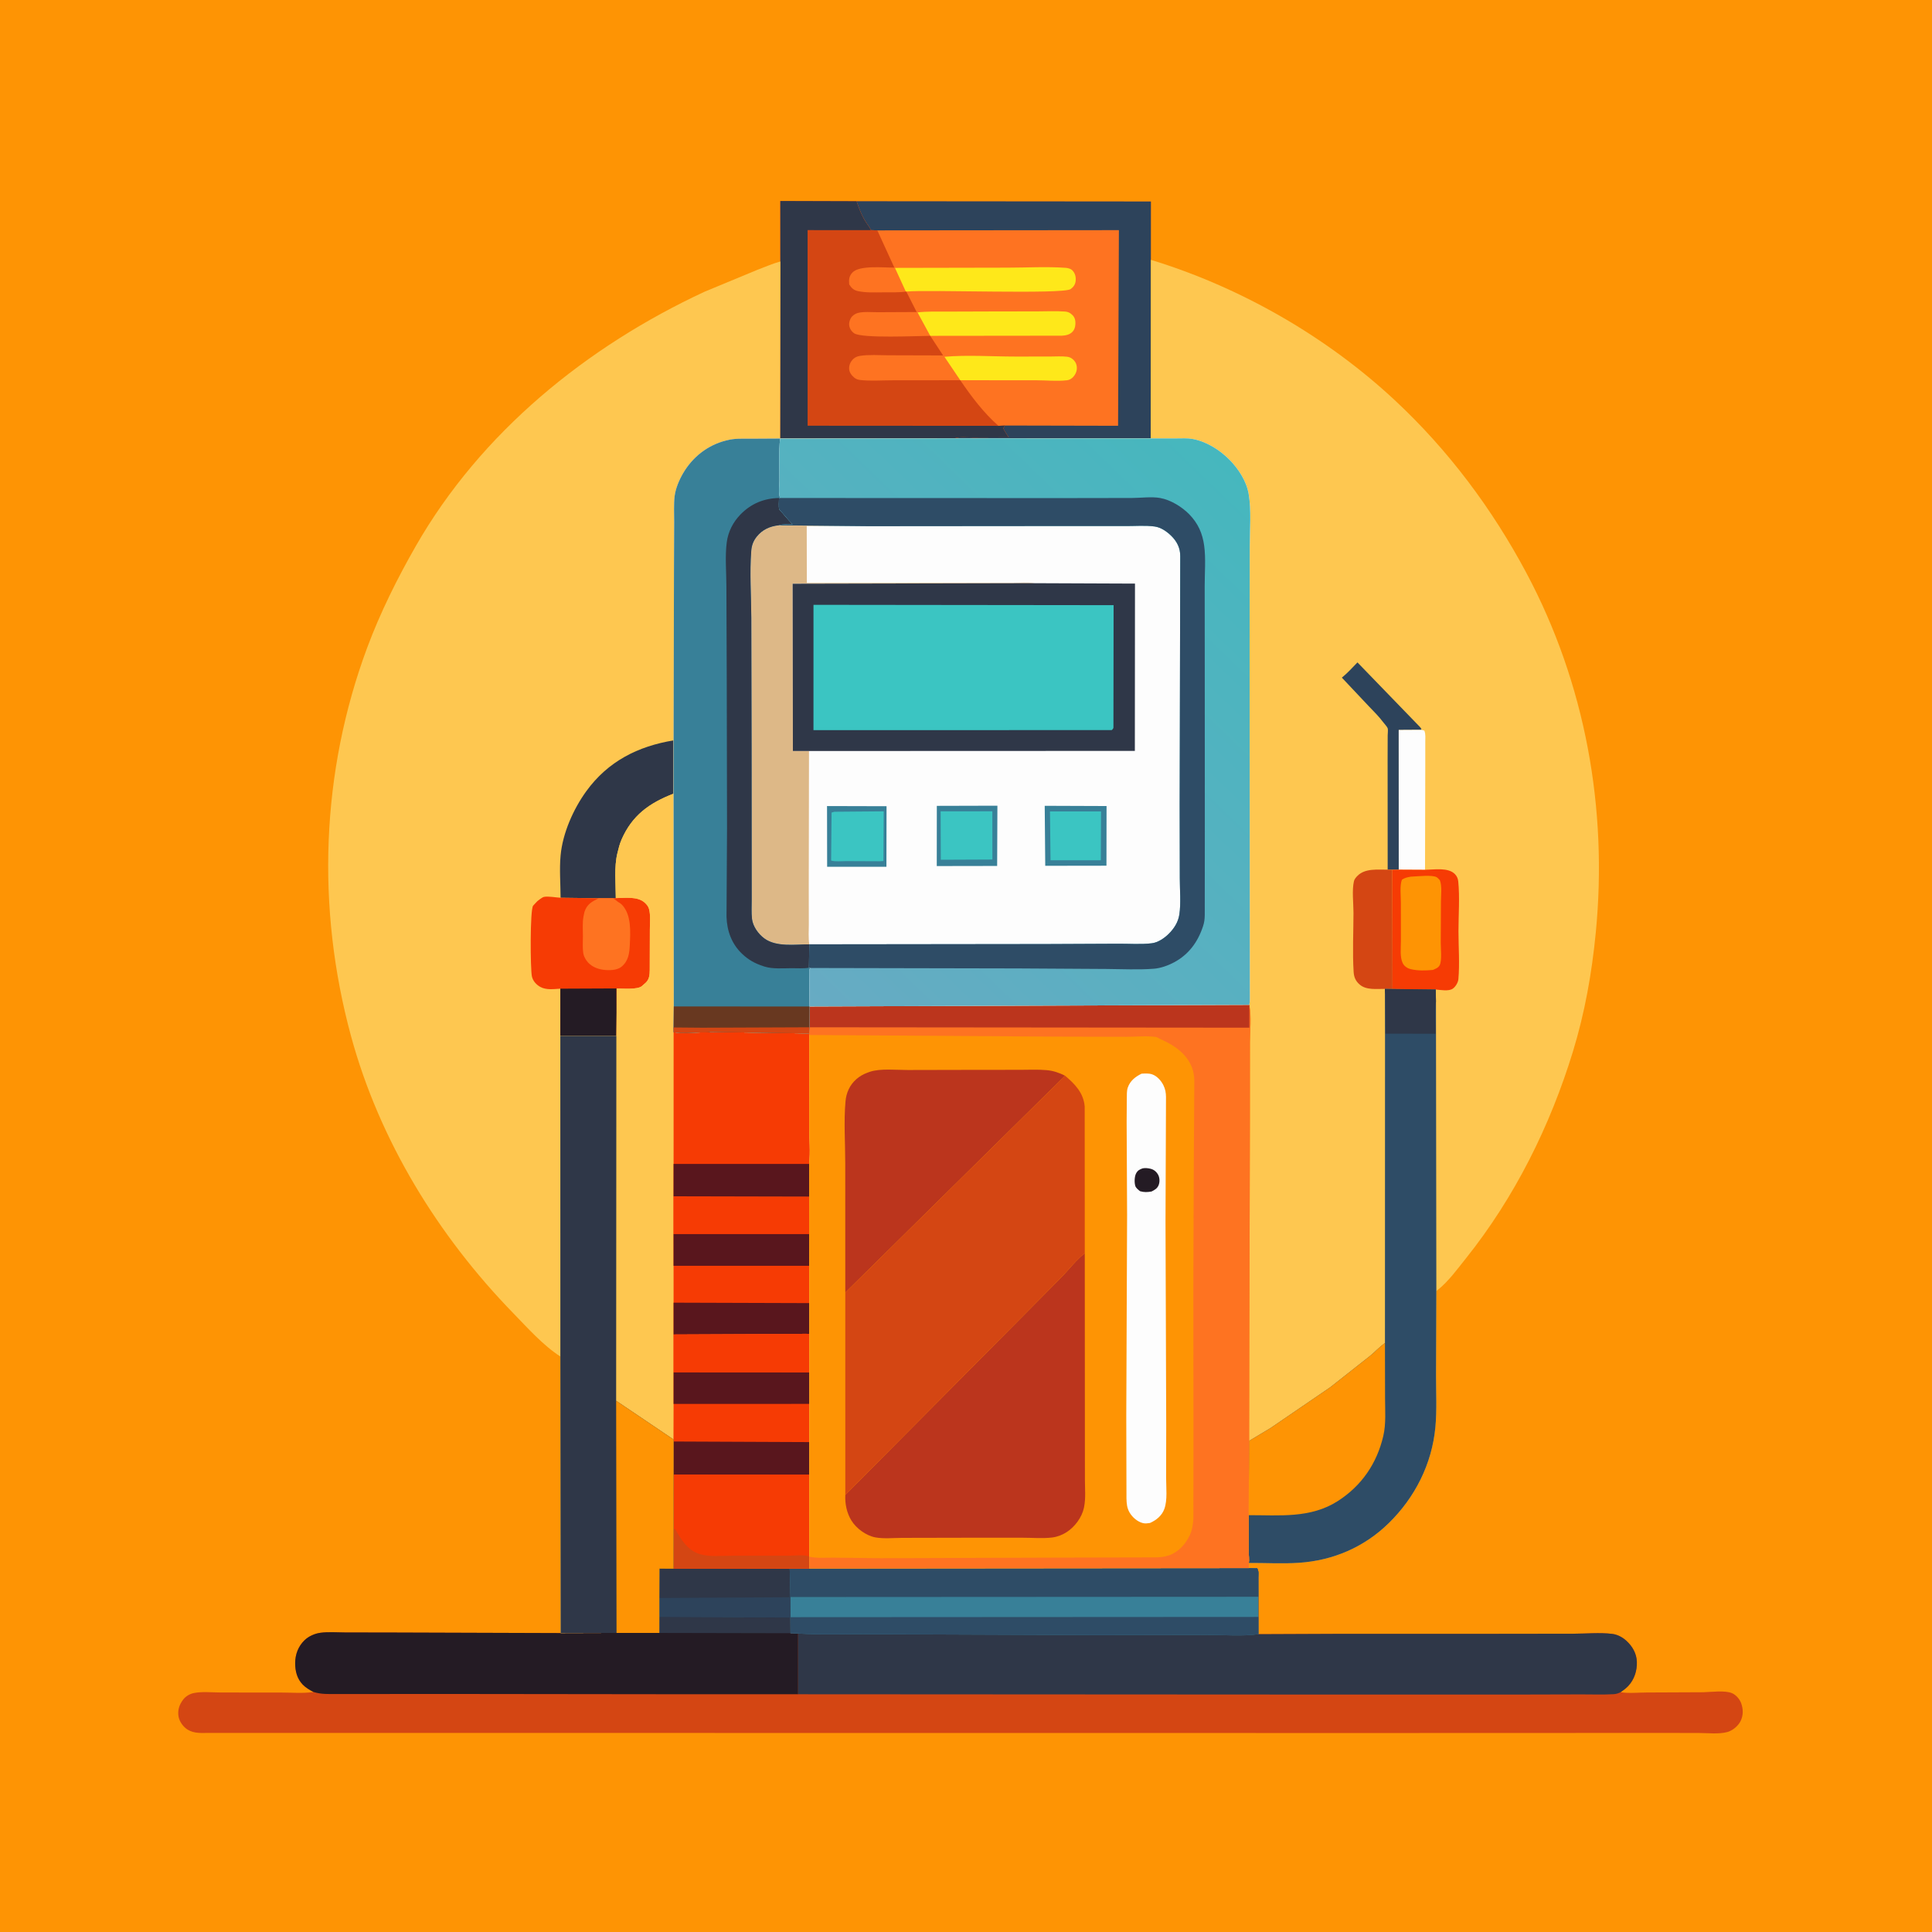 <svg version="1.1" xmlns="http://www.w3.org/2000/svg" style="display: block;" viewBox="0 0 2048 2048" width="1024" height="1024">
<defs>
	<linearGradient id="Gradient1" gradientUnits="userSpaceOnUse" x1="821.743" y1="1027.19" x2="1321.61" y2="507.679">
		<stop class="stop0" offset="0" stop-opacity="1" stop-color="rgb(103,171,195)"/>
		<stop class="stop1" offset="1" stop-opacity="1" stop-color="rgb(70,183,190)"/>
	</linearGradient>
</defs>
<path transform="translate(0,0)" fill="rgb(254,148,4)" d="M -0 -0 L 2048 0 L 2048 2048 L -0 2048 L -0 -0 z"/>
<path transform="translate(0,0)" fill="rgb(254,115,33)" d="M 827.206 277.161 L 827.175 213.082 L 907.989 213.319 L 1220.02 213.59 L 1219.97 275.446 L 1219.87 464.758 L 1011.43 464.717 L 826.944 464.873 L 827.206 277.161 z"/>
<path transform="translate(0,0)" fill="rgb(254,232,26)" d="M 1001.14 378.19 C 1025.55 376.084 1051.55 377.957 1076.16 377.962 L 1112.75 377.937 C 1118.71 377.944 1125.29 377.434 1131.19 378.15 C 1133.55 378.437 1135.63 379.401 1137.4 380.994 C 1140.33 383.634 1141.61 386.71 1141.5 390.674 C 1141.4 394.381 1139.25 398.416 1136.39 400.725 C 1134.71 402.09 1133.2 402.84 1131 403.098 C 1120.83 404.293 1109.27 403.129 1098.96 403.113 L 1017.91 403.051 L 1001.14 378.19 z"/>
<path transform="translate(0,0)" fill="rgb(254,232,26)" d="M 972.627 331.168 C 982.496 329.961 992.697 330.363 1002.64 330.313 L 1048.6 330.163 L 1100.5 330.071 C 1109.75 330.062 1119.29 329.558 1128.5 330.223 C 1130.94 330.399 1132.82 330.825 1134.82 332.269 C 1137.95 334.517 1139.55 337.002 1139.93 340.895 C 1140.26 344.286 1139.64 348.211 1137.5 350.963 C 1134.64 354.644 1130.11 355.608 1125.69 355.851 L 986.095 356.006 L 972.627 331.168 z"/>
<path transform="translate(0,0)" fill="rgb(254,232,26)" d="M 948.694 283.968 L 1068.04 283.728 C 1088.27 283.724 1109.53 282.451 1129.65 283.914 C 1132.01 284.086 1134.89 284.78 1136.63 286.5 C 1139.7 289.545 1140.66 293.493 1140.24 297.765 C 1139.89 301.46 1137.89 304.324 1134.91 306.441 C 1126.78 312.23 984.12 306.878 960.706 309.06 L 960.213 309.1 L 948.694 283.968 z"/>
<path transform="translate(0,0)" fill="rgb(45,67,91)" d="M 907.989 213.319 L 1220.02 213.59 L 1219.97 275.446 L 1219.87 464.758 L 1011.43 464.717 C 1017.28 462.782 1025.24 463.772 1031.5 463.775 L 1069.22 463.585 C 1067.1 460.464 1065.08 457.485 1063.49 454.055 L 1065.13 451.082 L 1185.21 451.344 L 1186.08 243.967 L 929.998 244.211 L 923.269 243.968 C 921.555 240.372 918.586 236.917 916.546 233.413 C 913.532 228.238 911.116 222.406 909.17 216.749 L 907.989 213.319 z"/>
<path transform="translate(0,0)" fill="rgb(212,70,19)" d="M 827.206 277.161 L 827.175 213.082 L 907.989 213.319 L 909.17 216.749 C 911.116 222.406 913.532 228.238 916.546 233.413 C 918.586 236.917 921.555 240.372 923.269 243.968 L 929.998 244.211 L 948.06 283.663 C 937.107 283.84 910.84 280.845 903.444 289.034 C 899.966 292.885 899.752 296.536 900.197 301.5 C 902.569 305.356 905.085 307.705 909.649 308.641 C 918.291 310.415 927.513 309.932 936.296 309.889 C 944.218 309.849 952.367 310.203 960.213 309.1 L 960.706 309.06 L 971.726 330.77 L 930.303 330.967 C 923.879 331.003 915.679 330.133 909.531 331.701 C 907.211 332.293 904.798 333.715 903.198 335.5 C 901.078 337.864 899.712 342.035 900.224 345.18 C 900.759 348.475 902.769 351.515 905.547 353.35 C 913.976 358.92 972.64 356.067 986.095 356.006 L 999.727 376.786 L 941.576 376.618 C 932.016 376.573 921.009 375.746 911.574 377.262 C 909.065 377.665 906.354 378.685 904.517 380.51 C 901.556 383.453 899.991 386.763 900.12 391 C 900.238 394.869 902.963 398.224 905.854 400.549 C 907.607 401.96 909.913 402.611 912.119 402.852 C 923.026 404.041 934.999 403.117 946.001 403.125 L 1017.91 403.051 C 1029.56 420.145 1042.76 437.771 1058.44 451.407 L 1065.13 451.082 L 1063.49 454.055 C 1065.08 457.485 1067.1 460.464 1069.22 463.585 L 1031.5 463.775 C 1025.24 463.772 1017.28 462.782 1011.43 464.717 L 826.944 464.873 L 827.206 277.161 z"/>
<path transform="translate(0,0)" fill="rgb(47,55,72)" d="M 827.206 277.161 L 827.175 213.082 L 907.989 213.319 L 909.17 216.749 C 911.116 222.406 913.532 228.238 916.546 233.413 C 918.586 236.917 921.555 240.372 923.269 243.968 L 856.092 243.927 L 856.11 451.283 L 1058.44 451.407 L 1065.13 451.082 L 1063.49 454.055 C 1065.08 457.485 1067.1 460.464 1069.22 463.585 L 1031.5 463.775 C 1025.24 463.772 1017.28 462.782 1011.43 464.717 L 826.944 464.873 L 827.206 277.161 z"/>
<path transform="translate(0,0)" fill="rgb(212,70,19)" d="M 1323.95 1662.21 L 1332.66 1662.5 C 1334.58 1665.63 1333.9 1668.91 1333.9 1672.55 L 1333.94 1692.64 L 1333.94 1714.01 L 1333.96 1732.31 L 1420.03 1731.95 L 1578.46 1731.94 L 1667.51 1731.82 C 1680.91 1731.79 1695.82 1730.36 1709 1731.98 C 1714.66 1732.68 1719.87 1735.5 1724.05 1739.31 C 1730.45 1745.13 1734.84 1752.79 1735.14 1761.56 C 1735.47 1770.94 1732.52 1780.22 1726.04 1787.18 C 1723.66 1789.73 1720.74 1791.78 1717.92 1793.81 C 1726.41 1795.24 1736.88 1794.13 1745.58 1794.12 L 1805.5 1793.85 C 1813.76 1793.69 1828.52 1791.59 1836.07 1794.86 C 1840.27 1796.68 1844.08 1801.07 1845.64 1805.31 C 1847.99 1811.73 1848.12 1818.28 1845.04 1824.5 C 1842.52 1829.58 1836.67 1834.46 1831.22 1835.98 C 1822.04 1838.55 1809.63 1837 1799.94 1837.01 L 1737.54 1836.98 L 1465.66 1837.07 L 222.067 1836.95 C 213.978 1836.93 206.043 1837.91 198.861 1833.46 C 194.329 1830.64 190.377 1825.23 189.329 1819.96 C 187.979 1813.17 190.066 1806.91 194.244 1801.53 C 196.788 1798.25 200.968 1795.69 205.012 1794.8 C 213.741 1792.9 224.738 1794.09 233.746 1794.11 L 298.971 1794.18 C 309.48 1794.19 321.037 1795.17 331.424 1793.69 L 332.279 1793.55 C 328.296 1791.51 324.094 1789.02 320.965 1785.79 C 314.9 1779.52 312.893 1771.55 312.889 1763.1 C 312.885 1753.72 316.22 1744.89 323.158 1738.38 C 327.45 1734.36 333.718 1731.65 339.514 1730.83 C 348.017 1729.64 357.42 1730.45 366.02 1730.47 L 415.005 1730.54 L 594.315 1731.12 L 653.553 1730.95 L 698.837 1730.98 L 698.849 1714.18 L 698.847 1693.93 L 698.913 1662.82 L 713.979 1662.87 L 836.968 1662.65 L 858.072 1662.62 L 1323.95 1662.21 z"/>
<path transform="translate(0,0)" fill="rgb(36,27,36)" d="M 713.979 1662.87 L 836.968 1662.65 L 837.16 1664.56 L 837.923 1692.91 L 838.002 1714.29 L 837.811 1714.85 L 837.946 1731.27 L 846.06 1731.59 L 846.061 1795.98 L 709.391 1795.95 L 471.67 1795.67 L 389.242 1795.73 L 357.027 1795.74 C 348.483 1795.74 340.55 1796.19 332.279 1793.55 C 328.296 1791.51 324.094 1789.02 320.965 1785.79 C 314.9 1779.52 312.893 1771.55 312.889 1763.1 C 312.885 1753.72 316.22 1744.89 323.158 1738.38 C 327.45 1734.36 333.718 1731.65 339.514 1730.83 C 348.017 1729.64 357.42 1730.45 366.02 1730.47 L 415.005 1730.54 L 594.315 1731.12 L 653.553 1730.95 L 698.837 1730.98 L 698.849 1714.18 L 698.847 1693.93 L 698.913 1662.82 L 713.979 1662.87 z"/>
<path transform="translate(0,0)" fill="rgb(47,55,72)" d="M 698.849 1714.18 L 837.811 1714.85 L 837.946 1731.27 L 698.837 1730.98 L 698.849 1714.18 z"/>
<path transform="translate(0,0)" fill="rgb(47,55,72)" d="M 713.979 1662.87 L 836.968 1662.65 L 837.16 1664.56 L 837.923 1692.91 L 838.002 1714.29 L 837.811 1714.85 L 698.849 1714.18 L 698.847 1693.93 L 698.913 1662.82 L 713.979 1662.87 z"/>
<path transform="translate(0,0)" fill="rgb(45,67,91)" d="M 837.16 1664.56 L 837.923 1692.91 L 838.002 1714.29 L 837.811 1714.85 L 698.849 1714.18 L 698.847 1693.93 L 837.065 1693.16 L 837.16 1664.56 z"/>
<path transform="translate(0,0)" fill="rgb(47,55,72)" d="M 1323.95 1662.21 L 1332.66 1662.5 C 1334.58 1665.63 1333.9 1668.91 1333.9 1672.55 L 1333.94 1692.64 L 1333.94 1714.01 L 1333.96 1732.31 L 1420.03 1731.95 L 1578.46 1731.94 L 1667.51 1731.82 C 1680.91 1731.79 1695.82 1730.36 1709 1731.98 C 1714.66 1732.68 1719.87 1735.5 1724.05 1739.31 C 1730.45 1745.13 1734.84 1752.79 1735.14 1761.56 C 1735.47 1770.94 1732.52 1780.22 1726.04 1787.18 C 1723.66 1789.73 1720.74 1791.78 1717.92 1793.81 C 1715.46 1795.03 1713.21 1795.74 1710.47 1795.9 C 1699.13 1796.56 1687.55 1796.09 1676.18 1796.12 L 1609.97 1796.29 L 1401.92 1796.29 L 846.061 1795.98 L 846.06 1731.59 L 837.946 1731.27 L 837.811 1714.85 L 838.002 1714.29 L 837.923 1692.91 L 837.16 1664.56 L 836.968 1662.65 L 858.072 1662.62 L 1323.95 1662.21 z"/>
<path transform="translate(0,0)" fill="rgb(56,128,152)" d="M 1323.95 1662.21 L 1332.66 1662.5 C 1334.58 1665.63 1333.9 1668.91 1333.9 1672.55 L 1333.94 1692.64 L 1333.94 1714.01 L 1333.96 1732.31 C 1316.75 1734.79 1297.03 1733 1279.49 1733.06 L 1162.79 1733.27 L 925.43 1732.33 C 899.085 1731.92 872.319 1733.32 846.06 1731.59 L 837.946 1731.27 L 837.811 1714.85 L 838.002 1714.29 L 837.923 1692.91 L 837.16 1664.56 L 836.968 1662.65 L 858.072 1662.62 L 1323.95 1662.21 z"/>
<path transform="translate(0,0)" fill="rgb(46,76,102)" d="M 838.002 1714.29 L 1333.94 1714.01 L 1333.96 1732.31 C 1316.75 1734.79 1297.03 1733 1279.49 1733.06 L 1162.79 1733.27 L 925.43 1732.33 C 899.085 1731.92 872.319 1733.32 846.06 1731.59 L 837.946 1731.27 L 837.811 1714.85 L 838.002 1714.29 z"/>
<path transform="translate(0,0)" fill="rgb(46,76,102)" d="M 1323.95 1662.21 L 1332.66 1662.5 C 1334.58 1665.63 1333.9 1668.91 1333.9 1672.55 L 1333.94 1692.64 L 837.923 1692.91 L 837.16 1664.56 L 836.968 1662.65 L 858.072 1662.62 L 1323.95 1662.21 z"/>
<path transform="translate(0,0)" fill="rgb(254,199,80)" d="M 827.206 277.161 L 826.944 464.873 L 793.938 465.059 C 786.129 465.052 778.556 464.672 770.926 466.648 L 769.184 467.078 C 749.937 472 734.067 484.596 724.082 501.704 C 719.998 508.702 716.13 517.766 715.143 525.832 C 714.069 534.604 714.666 544.143 714.626 553.012 L 714.431 602.503 L 714.046 784.833 L 714.025 841.281 L 714.235 1066.88 L 714.005 1089.16 L 714.06 1094.25 C 723.304 1095.59 733.282 1094.7 742.622 1094.45 C 745.656 1094.36 750.253 1094.77 753.102 1093.93 L 857.674 1095.53 L 858.079 1097.16 L 857.863 1193.79 C 857.853 1206.69 859.188 1221.1 857.775 1233.84 L 857.764 1268.43 L 857.729 1308.05 L 857.809 1341.78 L 857.958 1381.35 L 857.934 1414.13 L 857.994 1454.78 L 858.013 1488.18 L 857.968 1528.68 L 857.963 1563.26 L 857.957 1650.15 L 858.072 1662.62 L 836.968 1662.65 L 713.979 1662.87 L 698.913 1662.82 L 698.847 1693.93 L 698.849 1714.18 L 698.837 1730.98 L 653.553 1730.95 L 594.315 1731.12 L 594.01 1437.94 C 575.682 1426.2 559.101 1407.46 543.952 1391.89 C 464.446 1310.15 402.224 1209.02 372.12 1098.4 C 335.182 962.659 340.137 818.304 389.346 686.27 C 403.158 649.209 421.204 612.989 440.857 578.688 C 509.88 458.216 622.208 367.138 746.927 309.205 L 802.924 285.989 C 810.931 283.008 818.979 279.418 827.206 277.161 z"/>
<path transform="translate(0,0)" fill="rgb(47,55,72)" d="M 594.253 951.657 C 594.176 936.905 592.91 921.325 594.27 906.688 C 596.457 883.159 607.78 857.614 621.536 838.661 C 644.517 806.998 676.286 791.055 714.046 784.833 L 714.025 841.281 C 688.321 851.25 670.032 864.215 658.727 890.31 C 656.737 894.903 655.697 899.506 654.492 904.34 C 650.843 918.987 652.744 936.975 652.763 952.021 L 649.725 952.189 L 634.806 952.172 L 594.253 951.657 z"/>
<path transform="translate(0,0)" fill="rgb(246,59,4)" d="M 594.253 951.657 L 634.806 952.172 L 649.725 952.189 L 652.763 952.021 C 662.683 951.961 676.15 949.779 683.859 957.232 C 685.695 959.008 687.266 960.942 687.96 963.437 C 689.78 969.985 688.871 978.349 688.881 985.115 L 688.749 1028.35 C 688.688 1033.41 688.343 1037.88 684.629 1041.59 L 681.308 1044.5 L 680.514 1045.24 C 675.754 1049.34 659.738 1047.84 653.677 1047.83 L 653.598 1073.39 L 653.367 1098.03 L 593.968 1097.98 L 593.981 1048.04 C 586.981 1048.44 579.112 1049.67 572.75 1046.18 C 568.53 1043.86 564.907 1039.86 563.852 1035.1 C 562.155 1027.43 561.76 964.32 565.127 960.085 L 566.5 958.571 L 569.377 955.528 C 570.823 954.233 574.757 951.16 576.604 950.768 C 581.098 949.815 589.41 951.413 594.253 951.657 z"/>
<path transform="translate(0,0)" fill="rgb(36,27,36)" d="M 593.981 1048.04 L 653.442 1047.78 L 653.598 1073.39 L 653.367 1098.03 L 593.968 1097.98 L 593.981 1048.04 z"/>
<path transform="translate(0,0)" fill="rgb(254,115,33)" d="M 634.806 952.172 L 649.725 952.189 C 651.052 952.948 652.147 953.709 653.351 954.668 L 655 955.96 C 656.695 957.068 658.081 957.75 659.478 959.249 C 669.514 970.008 668.25 988.15 667.605 1001.91 C 667.192 1010.7 666.121 1018.7 658.888 1024.73 C 653.988 1028.81 645.268 1028.78 639.297 1027.96 C 632.33 1027.01 625.889 1024.06 621.727 1018.24 C 620.083 1015.93 618.691 1013.1 618.265 1010.28 C 617.411 1004.62 617.917 998.067 617.904 992.292 C 617.889 985.47 617.275 977.84 618.584 971.185 L 618.836 970 L 619.552 966.678 C 622.225 958.4 627.452 955.685 634.806 952.172 z"/>
<path transform="translate(0,0)" fill="rgb(254,199,80)" d="M 652.763 952.021 C 652.744 936.975 650.843 918.987 654.492 904.34 C 655.697 899.506 656.737 894.903 658.727 890.31 C 670.032 864.215 688.321 851.25 714.025 841.281 L 714.235 1066.88 L 714.005 1089.16 L 714.06 1094.25 C 723.304 1095.59 733.282 1094.7 742.622 1094.45 C 745.656 1094.36 750.253 1094.77 753.102 1093.93 L 857.674 1095.53 L 858.079 1097.16 L 857.863 1193.79 C 857.853 1206.69 859.188 1221.1 857.775 1233.84 L 857.764 1268.43 L 857.729 1308.05 L 857.809 1341.78 L 857.958 1381.35 L 857.934 1414.13 L 857.994 1454.78 L 858.013 1488.18 L 857.968 1528.68 L 857.963 1563.26 L 857.957 1650.15 L 858.072 1662.62 L 836.968 1662.65 L 713.979 1662.87 L 698.913 1662.82 L 698.847 1693.93 L 698.849 1714.18 L 698.837 1730.98 L 653.553 1730.95 L 594.315 1731.12 L 594.01 1437.94 L 593.968 1097.98 L 653.367 1098.03 L 653.598 1073.39 L 653.677 1047.83 C 659.738 1047.84 675.754 1049.34 680.514 1045.24 L 681.308 1044.5 L 684.629 1041.59 C 688.343 1037.88 688.688 1033.41 688.749 1028.35 L 688.881 985.115 C 688.871 978.349 689.78 969.985 687.96 963.437 C 687.266 960.942 685.695 959.008 683.859 957.232 C 676.15 949.779 662.683 951.961 652.763 952.021 z"/>
<path transform="translate(0,0)" fill="rgb(246,59,4)" d="M 713.996 1268.12 L 857.764 1268.43 L 857.729 1308.05 L 857.809 1341.78 L 857.958 1381.35 L 857.934 1414.13 C 853.98 1413.53 849.072 1414.07 845 1414.09 L 816.596 1414.18 L 714.034 1414.63 L 714.021 1380.89 L 714.003 1341.78 L 713.994 1308.04 L 713.996 1268.12 z"/>
<path transform="translate(0,0)" fill="rgb(89,22,29)" d="M 714.021 1380.89 L 857.958 1381.35 L 857.934 1414.13 C 853.98 1413.53 849.072 1414.07 845 1414.09 L 816.596 1414.18 L 714.034 1414.63 L 714.021 1380.89 z"/>
<path transform="translate(0,0)" fill="rgb(89,22,29)" d="M 713.994 1308.04 L 857.729 1308.05 L 857.809 1341.78 L 714.003 1341.78 L 713.994 1308.04 z"/>
<path transform="translate(0,0)" fill="rgb(246,59,4)" d="M 713.996 1268.12 L 857.764 1268.43 L 857.729 1308.05 L 713.994 1308.04 L 713.996 1268.12 z"/>
<path transform="translate(0,0)" fill="rgb(246,59,4)" d="M 753.102 1093.93 L 857.674 1095.53 L 858.079 1097.16 L 857.863 1193.79 C 857.853 1206.69 859.188 1221.1 857.775 1233.84 L 857.764 1268.43 L 713.996 1268.12 L 714.024 1233.8 L 714.06 1094.25 C 723.304 1095.59 733.282 1094.7 742.622 1094.45 C 745.656 1094.36 750.253 1094.77 753.102 1093.93 z"/>
<path transform="translate(0,0)" fill="rgb(89,22,29)" d="M 714.024 1233.8 L 857.775 1233.84 L 857.764 1268.43 L 713.996 1268.12 L 714.024 1233.8 z"/>
<path transform="translate(0,0)" fill="rgb(246,59,4)" d="M 714.034 1414.63 L 816.596 1414.18 L 845 1414.09 C 849.072 1414.07 853.98 1413.53 857.934 1414.13 L 857.994 1454.78 L 858.013 1488.18 L 857.968 1528.68 L 857.963 1563.26 L 857.957 1650.15 L 858.072 1662.62 L 836.968 1662.65 L 713.979 1662.87 L 714.033 1621.67 L 714.017 1563.14 L 714.056 1528.06 L 713.914 1525.87 L 714.026 1488.23 L 714.041 1454.69 L 714.034 1414.63 z"/>
<path transform="translate(0,0)" fill="rgb(89,22,29)" d="M 714.041 1454.69 L 857.994 1454.78 L 858.013 1488.18 L 714.026 1488.23 L 714.041 1454.69 z"/>
<path transform="translate(0,0)" fill="rgb(89,22,29)" d="M 714.056 1528.06 L 857.968 1528.68 L 857.963 1563.26 L 714.017 1563.14 L 714.056 1528.06 z"/>
<path transform="translate(0,0)" fill="rgb(246,59,4)" d="M 714.034 1414.63 L 816.596 1414.18 L 845 1414.09 C 849.072 1414.07 853.98 1413.53 857.934 1414.13 L 857.994 1454.78 L 714.041 1454.69 L 714.034 1414.63 z"/>
<path transform="translate(0,0)" fill="rgb(246,59,4)" d="M 714.017 1563.14 L 857.963 1563.26 L 857.957 1650.15 L 858.072 1662.62 L 836.968 1662.65 L 713.979 1662.87 L 714.033 1621.67 L 714.017 1563.14 z"/>
<path transform="translate(0,0)" fill="rgb(212,70,19)" d="M 714.033 1621.67 L 715.519 1620.5 C 721.69 1631.68 728.673 1643.26 741.636 1647.37 C 751.688 1650.55 765.192 1649.1 775.719 1649.13 L 837.072 1649.09 C 842.54 1649.08 853.463 1647.67 857.957 1650.15 L 858.072 1662.62 L 836.968 1662.65 L 713.979 1662.87 L 714.033 1621.67 z"/>
<path transform="translate(0,0)" fill="rgb(47,55,72)" d="M 593.968 1097.98 L 653.367 1098.03 L 653.135 1484.86 L 713.914 1525.87 L 714.056 1528.06 L 714.017 1563.14 L 714.033 1621.67 L 713.979 1662.87 L 698.913 1662.82 L 698.847 1693.93 L 698.849 1714.18 L 698.837 1730.98 L 653.553 1730.95 L 594.315 1731.12 L 594.01 1437.94 L 593.968 1097.98 z"/>
<path transform="translate(0,0)" fill="rgb(254,148,4)" d="M 653.135 1484.86 L 713.914 1525.87 L 714.056 1528.06 L 714.017 1563.14 L 714.033 1621.67 L 713.979 1662.87 L 698.913 1662.82 L 698.847 1693.93 L 698.849 1714.18 L 698.837 1730.98 L 653.553 1730.95 L 653.135 1484.86 z"/>
<path transform="translate(0,0)" fill="rgb(254,199,80)" d="M 1219.97 275.446 C 1314.92 304.438 1406 356.631 1478.63 424.332 C 1535.32 477.162 1581.79 539.28 1618.17 607.584 C 1680.46 724.523 1704.4 856.99 1691.6 988.577 C 1687.42 1031.49 1680.03 1073.33 1667.4 1114.6 C 1643.21 1193.62 1605.6 1269.29 1553.9 1333.97 C 1544.74 1345.43 1535.56 1358.16 1524.09 1367.4 L 1522.59 1368.63 L 1522.27 1457.8 C 1522.25 1475.95 1523.26 1494.87 1521.57 1512.91 C 1517.92 1551.89 1500.01 1587.31 1472.12 1614.61 C 1446.04 1640.14 1413.08 1654.23 1376.87 1656.64 C 1359.32 1657.81 1341.34 1656.72 1323.73 1656.82 C 1323.84 1658.44 1324.28 1660.64 1323.95 1662.21 L 858.072 1662.62 L 857.957 1650.15 L 857.963 1563.26 L 857.968 1528.68 L 858.013 1488.18 L 857.994 1454.78 L 857.934 1414.13 L 857.958 1381.35 L 857.809 1341.78 L 857.729 1308.05 L 857.764 1268.43 L 857.775 1233.84 C 859.188 1221.1 857.853 1206.69 857.863 1193.79 L 858.079 1097.16 L 857.674 1095.53 L 753.102 1093.93 C 750.253 1094.77 745.656 1094.36 742.622 1094.45 C 733.282 1094.7 723.304 1095.59 714.06 1094.25 L 714.005 1089.16 L 714.235 1066.88 L 714.025 841.281 L 714.046 784.833 L 714.431 602.503 L 714.626 553.012 C 714.666 544.143 714.069 534.604 715.143 525.832 C 716.13 517.766 719.998 508.702 724.082 501.704 C 734.067 484.596 749.937 472 769.184 467.078 L 770.926 466.648 C 778.556 464.672 786.129 465.052 793.938 465.059 L 826.944 464.873 L 1011.43 464.717 L 1219.87 464.758 L 1219.97 275.446 z"/>
<path transform="translate(0,0)" fill="rgb(45,67,91)" d="M 1470.99 921.879 L 1470.93 804.912 L 1471 779.572 C 1471.01 777.788 1471.54 773.492 1471.03 772.049 C 1470.43 770.362 1467.74 767.513 1466.6 766.011 C 1461.74 759.595 1456.18 753.953 1450.57 748.2 L 1422.42 718.317 C 1428.39 713.523 1433.62 707.654 1438.96 702.177 L 1505.77 771.208 C 1506.52 772.307 1506.54 772.573 1506.9 773.674 L 1482.7 773.819 L 1482.74 921.879 L 1475.91 921.932 L 1470.99 921.879 z"/>
<path transform="translate(0,0)" fill="rgb(253,253,253)" d="M 1506.9 773.674 L 1509.85 774.5 C 1511.43 778.214 1510.85 782.775 1510.86 786.777 L 1510.86 813.239 L 1510.59 922.028 L 1482.74 921.879 L 1482.7 773.819 L 1506.9 773.674 z"/>
<path transform="translate(0,0)" fill="rgb(212,70,19)" d="M 1470.99 921.879 L 1475.91 921.932 L 1476.13 1048.4 L 1467.99 1048.27 C 1459.24 1048.17 1448.34 1049.78 1441.27 1043.64 C 1436.96 1039.89 1435.26 1035.81 1434.9 1030.19 C 1433.62 1009.63 1434.73 988.259 1434.75 967.618 C 1434.76 957.52 1432.99 943.639 1435.26 934.009 C 1435.75 931.93 1437.4 930.046 1438.84 928.56 C 1446.99 920.183 1460.27 922.02 1470.99 921.879 z"/>
<path transform="translate(0,0)" fill="rgb(246,59,4)" d="M 1482.74 921.879 L 1510.59 922.028 C 1520.09 921.899 1535.14 919.24 1542.24 926.543 C 1544.39 928.755 1545.49 931.271 1545.8 934.307 C 1547.5 951.3 1546.04 969.949 1546.04 987.094 C 1546.05 1003.67 1547.43 1021.56 1545.95 1038 C 1545.64 1041.5 1542.89 1046.07 1539.96 1048.05 C 1535.56 1051.04 1527.07 1049.36 1521.95 1048.93 L 1476.13 1048.4 L 1475.91 921.932 L 1482.74 921.879 z"/>
<path transform="translate(0,0)" fill="rgb(254,148,4)" d="M 1495.62 929.278 L 1497.16 929.207 C 1503.03 928.99 1518.17 927.174 1523 929.905 C 1524.05 930.499 1525.33 932.102 1526.25 932.968 C 1528.8 939.079 1527.49 949.023 1527.47 955.708 L 1527.25 999.419 C 1527.23 1005.27 1528.66 1017.8 1526.2 1023 C 1524.83 1025.9 1521.68 1026.97 1518.93 1028.16 C 1511.35 1028.89 1503.11 1029.14 1495.65 1027.39 C 1492.08 1026.56 1488.64 1024.42 1486.97 1021.05 C 1483.77 1014.6 1485.05 1004.66 1485.02 997.501 L 1484.98 956.849 C 1485 949.832 1483.65 938.87 1486.09 932.5 C 1489.25 930.419 1491.93 929.919 1495.62 929.278 z"/>
<path transform="translate(0,0)" fill="rgb(46,76,102)" d="M 1476.13 1048.4 L 1521.95 1048.93 L 1522.18 1061.6 L 1522.59 1368.63 L 1522.27 1457.8 C 1522.25 1475.95 1523.26 1494.87 1521.57 1512.91 C 1517.92 1551.89 1500.01 1587.31 1472.12 1614.61 C 1446.04 1640.14 1413.08 1654.23 1376.87 1656.64 C 1359.32 1657.81 1341.34 1656.72 1323.73 1656.82 C 1324.54 1653.79 1323.64 1647.96 1323.63 1644.61 L 1323.56 1606.15 L 1324.13 1527.39 L 1346.78 1513.81 L 1409.98 1470.66 L 1452.33 1437.3 C 1457.72 1432.88 1462.43 1427.66 1468.11 1423.61 L 1468.19 1052.76 L 1467.99 1048.27 L 1476.13 1048.4 z"/>
<path transform="translate(0,0)" fill="rgb(47,55,72)" d="M 1476.13 1048.4 L 1521.95 1048.93 L 1522.18 1061.6 C 1520.81 1072.44 1521.86 1084.82 1521.88 1095.83 L 1468.67 1095.74 L 1468.3 1053.98 L 1468.19 1052.76 L 1467.99 1048.27 L 1476.13 1048.4 z"/>
<path transform="translate(0,0)" fill="rgb(254,148,4)" d="M 1468.11 1423.61 L 1468.22 1482.24 C 1468.24 1495.3 1469.34 1509.34 1466.37 1522.1 C 1459.6 1551.2 1443.46 1574.96 1418.07 1591.22 C 1389.18 1609.73 1356.32 1606.09 1323.56 1606.15 L 1324.13 1527.39 L 1346.78 1513.81 L 1409.98 1470.66 L 1452.33 1437.3 C 1457.72 1432.88 1462.43 1427.66 1468.11 1423.61 z"/>
<path transform="translate(0,0)" fill="rgb(254,148,4)" d="M 858.098 1066.92 L 1324.32 1065.18 L 1324.4 1066.02 C 1326.77 1077.65 1325.02 1092.81 1325 1104.9 L 1324.97 1186.12 L 1324.34 1419.68 L 1324.13 1527.39 L 1323.56 1606.15 L 1323.63 1644.61 C 1323.64 1647.96 1324.54 1653.79 1323.73 1656.82 C 1323.84 1658.44 1324.28 1660.64 1323.95 1662.21 L 858.072 1662.62 L 857.957 1650.15 L 857.963 1563.26 L 857.968 1528.68 L 858.013 1488.18 L 857.994 1454.78 L 857.934 1414.13 L 857.958 1381.35 L 857.809 1341.78 L 857.729 1308.05 L 857.764 1268.43 L 857.775 1233.84 C 859.188 1221.1 857.853 1206.69 857.863 1193.79 L 858.079 1097.16 L 857.674 1095.53 L 857.973 1088.97 L 858.098 1066.92 z"/>
<path transform="translate(0,0)" fill="rgb(253,253,253)" d="M 1210.04 1138.16 C 1213.77 1137.94 1217.61 1137.63 1221.22 1138.82 C 1226.38 1140.51 1230.87 1145.55 1233.21 1150.29 C 1235.32 1154.55 1235.92 1158.17 1236.01 1162.83 L 1235.49 1295 L 1236.24 1511.16 L 1236.13 1566.43 C 1236.1 1576.52 1237.75 1590.11 1234.22 1599.64 C 1231.6 1606.73 1225.71 1611.48 1218.96 1614.44 C 1216.53 1614.77 1213.97 1615.16 1211.56 1614.56 C 1205.8 1613.12 1200.42 1608.49 1197.46 1603.44 C 1194.6 1598.57 1194.27 1593.95 1194.1 1588.43 L 1193.9 1500.81 L 1194.77 1288.34 L 1194.29 1189.46 L 1194.46 1164.95 C 1194.56 1161.26 1194.25 1156.53 1195.45 1153 C 1197.92 1145.73 1203.41 1141.47 1210.04 1138.16 z"/>
<path transform="translate(0,0)" fill="rgb(36,27,36)" d="M 1211.27 1238.5 C 1214.01 1237.94 1216.79 1238.28 1219.5 1238.9 C 1223.13 1239.73 1225.92 1242.09 1227.68 1245.32 C 1229.35 1248.39 1229.49 1252.68 1228.33 1255.95 C 1226.99 1259.73 1224.08 1261.36 1220.68 1263.05 C 1216.13 1263.81 1212.97 1263.98 1208.5 1262.73 C 1206.73 1261.3 1204.19 1259.41 1203.48 1257.17 C 1202.35 1253.63 1202.55 1247.26 1204.24 1244 C 1205.91 1240.75 1207.95 1239.67 1211.27 1238.5 z"/>
<path transform="translate(0,0)" fill="rgb(187,53,29)" d="M 896.041 1370.16 L 896.002 1233.48 C 896.006 1211.88 894.339 1188.75 896.289 1167.31 C 896.694 1162.86 897.754 1158.72 899.659 1154.68 C 903.603 1146.3 910.882 1140.21 919.496 1137.08 L 920.753 1136.64 L 921.855 1136.23 C 932.957 1132.37 950.151 1134.29 962.111 1134.25 L 1032.03 1134.1 L 1081.22 1134.06 C 1090.57 1134.06 1100.26 1133.55 1109.57 1134.4 C 1116.66 1135.04 1122.67 1137.12 1129.01 1140.31 L 896.041 1370.16 z"/>
<path transform="translate(0,0)" fill="rgb(187,53,29)" d="M 896.064 1584.68 L 1082.47 1396.99 L 1125.95 1353.08 C 1133.53 1345.22 1141.25 1335.05 1149.91 1328.58 L 1150.02 1516.57 L 1150.06 1568.77 C 1150.06 1577.93 1151 1588.04 1149.26 1597 L 1149 1598.37 C 1146.92 1608.42 1139.3 1618.58 1130.74 1624.09 C 1125.97 1627.17 1120.78 1629.15 1115.14 1629.83 C 1105.35 1631.01 1094.19 1630.05 1084.27 1630.06 L 1019.53 1630.07 L 956.597 1630.2 C 947.618 1630.21 936.861 1631.32 928.071 1629.72 C 918.207 1627.94 907.589 1620.19 902.435 1611.66 C 897.512 1603.51 895.631 1594.09 896.064 1584.68 z"/>
<path transform="translate(0,0)" fill="rgb(212,70,19)" d="M 1129.01 1140.31 C 1139.45 1149.11 1148.62 1158.51 1149.82 1172.96 L 1149.91 1328.58 C 1141.25 1335.05 1133.53 1345.22 1125.95 1353.08 L 1082.47 1396.99 L 896.064 1584.68 L 896.041 1370.16 L 1129.01 1140.31 z"/>
<path transform="translate(0,0)" fill="rgb(254,115,33)" d="M 858.098 1066.92 L 1324.32 1065.18 L 1324.4 1066.02 C 1326.77 1077.65 1325.02 1092.81 1325 1104.9 L 1324.97 1186.12 L 1324.34 1419.68 L 1324.13 1527.39 L 1323.56 1606.15 L 1323.63 1644.61 C 1323.64 1647.96 1324.54 1653.79 1323.73 1656.82 C 1323.84 1658.44 1324.28 1660.64 1323.95 1662.21 L 858.072 1662.62 L 857.957 1650.15 C 865.705 1651.99 875.294 1651.09 883.284 1651.18 L 934.132 1651.76 L 1116.29 1651.15 L 1225.5 1650.9 C 1229.98 1650.8 1234.97 1650.18 1239.22 1648.72 C 1249.41 1645.22 1256.93 1636.65 1261.36 1627.07 C 1263.87 1621.67 1264.85 1614.94 1265.04 1609 L 1265.14 1525.52 L 1264.99 1365.25 L 1265.41 1247.42 L 1266.02 1145 C 1265.91 1140.75 1265.22 1136.18 1263.74 1132.18 C 1258.31 1117.51 1245.8 1108.66 1232.11 1102.42 L 1229.5 1101.23 C 1227.95 1100.41 1226.83 1099.45 1225 1099.19 C 1215.14 1097.83 1203.65 1099.08 1193.6 1099.07 L 1121 1098.89 L 858.079 1097.16 L 857.674 1095.53 L 857.973 1088.97 L 858.098 1066.92 z"/>
<path transform="translate(0,0)" fill="rgb(187,53,29)" d="M 858.098 1066.92 L 1324.32 1065.18 L 1324.4 1066.02 L 1324.36 1089.39 L 857.973 1088.97 L 858.098 1066.92 z"/>
<path transform="translate(0,0)" fill="rgb(253,253,253)" d="M 1219.87 464.758 L 1247.35 464.74 C 1252.74 464.752 1258.65 464.326 1263.95 465.278 C 1278.71 467.929 1292.69 476.701 1303.15 487.199 C 1312.65 496.736 1321.29 509.982 1323.6 523.438 C 1326.65 541.194 1324.8 561.574 1324.78 579.615 L 1324.64 686.27 L 1324.87 1053 C 1324.85 1056.86 1325.16 1061.43 1324.32 1065.18 L 858.098 1066.92 L 857.973 1088.97 L 857.674 1095.53 L 753.102 1093.93 C 750.253 1094.77 745.656 1094.36 742.622 1094.45 C 733.282 1094.7 723.304 1095.59 714.06 1094.25 L 714.005 1089.16 L 714.235 1066.88 L 714.025 841.281 L 714.046 784.833 L 714.431 602.503 L 714.626 553.012 C 714.666 544.143 714.069 534.604 715.143 525.832 C 716.13 517.766 719.998 508.702 724.082 501.704 C 734.067 484.596 749.937 472 769.184 467.078 L 770.926 466.648 C 778.556 464.672 786.129 465.052 793.938 465.059 L 826.944 464.873 L 1011.43 464.717 L 1219.87 464.758 z"/>
<path transform="translate(0,0)" fill="rgb(56,128,152)" d="M 876.69 854.451 L 939.776 854.616 L 939.65 918.841 L 876.806 918.819 L 876.69 854.451 z"/>
<path transform="translate(0,0)" fill="rgb(59,197,194)" d="M 884.456 860.491 L 936.807 860.05 L 936.5 912.716 L 932.5 912.956 L 896.948 912.799 C 892.14 912.774 885.602 913.601 881.035 912.236 L 881.5 861.379 L 884.456 860.491 z"/>
<path transform="translate(0,0)" fill="rgb(56,128,152)" d="M 993.078 854.243 L 1057.29 854.07 L 1057.02 917.942 L 993.015 918.05 L 993.078 854.243 z"/>
<path transform="translate(0,0)" fill="rgb(59,197,194)" d="M 997.108 860.076 L 1051.93 860.008 L 1051.99 911.13 L 997.307 911.362 L 997.108 860.076 z"/>
<path transform="translate(0,0)" fill="rgb(56,128,152)" d="M 1107.45 854.188 L 1173 854.431 L 1172.89 917.685 L 1108 917.786 L 1107.45 854.188 z"/>
<path transform="translate(0,0)" fill="rgb(59,197,194)" d="M 1113.02 860.178 L 1167.14 860.175 L 1166.93 911.915 L 1113.62 911.954 L 1113.02 860.178 z"/>
<path transform="translate(0,0)" fill="rgb(221,184,135)" d="M 825.449 556.832 L 920.443 557.765 L 855.17 557.725 L 855.279 617.898 L 1027.53 617.848 L 1073.58 617.843 C 1081.06 617.84 1089.56 617.054 1096.92 618.203 L 840.225 618.763 L 840.505 796.095 L 857.576 796.111 L 857.32 940.378 L 857.385 979.754 C 857.401 986.655 856.782 994.238 857.875 1001.02 C 842.748 1001.09 822.892 1004.1 810.191 994.739 C 803.859 990.074 798.017 981.922 797.145 973.935 C 796.428 967.367 796.859 960.271 796.841 953.637 L 796.812 914.506 L 796.728 791.668 L 796.423 655.041 C 796.303 631.694 794.552 607.074 796.361 583.867 C 796.81 578.116 798.543 573.428 802.158 568.894 C 808.169 561.353 816.094 557.871 825.449 556.832 z"/>
<path transform="translate(0,0)" fill="rgb(56,128,152)" d="M 826.944 464.873 C 825.361 479.192 826.293 494.454 826.218 508.879 C 826.191 514.065 825.06 523.159 826.885 527.895 L 825.801 527.89 C 825.86 530.621 825.125 537.649 826.059 539.856 C 826.559 541.038 828.55 542.772 829.486 543.865 C 833.002 547.968 836.452 552.117 840.3 555.918 C 835.549 555.964 830.003 555.454 825.449 556.832 C 816.094 557.871 808.169 561.353 802.158 568.894 C 798.543 573.428 796.81 578.116 796.361 583.867 C 794.552 607.074 796.303 631.694 796.423 655.041 L 796.728 791.668 L 796.812 914.506 L 796.841 953.637 C 796.859 960.271 796.428 967.367 797.145 973.935 C 798.017 981.922 803.859 990.074 810.191 994.739 C 822.892 1004.1 842.748 1001.09 857.875 1001.02 L 857.546 1025.87 L 859.762 1026.12 L 857.853 1027.5 L 858.098 1066.92 L 857.973 1088.97 L 857.674 1095.53 L 753.102 1093.93 C 750.253 1094.77 745.656 1094.36 742.622 1094.45 C 733.282 1094.7 723.304 1095.59 714.06 1094.25 L 714.005 1089.16 L 714.235 1066.88 L 714.025 841.281 L 714.046 784.833 L 714.431 602.503 L 714.626 553.012 C 714.666 544.143 714.069 534.604 715.143 525.832 C 716.13 517.766 719.998 508.702 724.082 501.704 C 734.067 484.596 749.937 472 769.184 467.078 L 770.926 466.648 C 778.556 464.672 786.129 465.052 793.938 465.059 L 826.944 464.873 z"/>
<path transform="translate(0,0)" fill="rgb(104,56,32)" d="M 714.235 1066.88 L 858.098 1066.92 L 857.973 1088.97 L 857.674 1095.53 L 753.102 1093.93 C 750.253 1094.77 745.656 1094.36 742.622 1094.45 C 733.282 1094.7 723.304 1095.59 714.06 1094.25 L 714.005 1089.16 L 714.235 1066.88 z"/>
<path transform="translate(0,0)" fill="rgb(212,70,19)" d="M 714.005 1089.16 L 744.257 1089.42 L 857.973 1088.97 L 857.674 1095.53 L 753.102 1093.93 C 750.253 1094.77 745.656 1094.36 742.622 1094.45 C 733.282 1094.7 723.304 1095.59 714.06 1094.25 L 714.005 1089.16 z"/>
<path transform="translate(0,0)" fill="rgb(47,55,72)" d="M 857.546 1025.87 C 851.614 1026.82 844.918 1026.3 838.901 1026.33 C 829.886 1026.37 819.044 1027.32 810.426 1024.61 L 809 1024.13 C 800.338 1021.34 793.412 1017.5 786.762 1011.2 C 775.617 1000.66 770.569 986.83 770.142 971.668 L 770.683 877.55 L 770.383 721.129 L 770.016 621.53 C 769.982 606.608 768.464 589.686 770.367 574.993 C 771.836 563.652 777.018 553.509 784.972 545.33 C 796.169 533.816 809.912 528.225 825.801 527.89 C 825.86 530.621 825.125 537.649 826.059 539.856 C 826.559 541.038 828.55 542.772 829.486 543.865 C 833.002 547.968 836.452 552.117 840.3 555.918 C 835.549 555.964 830.003 555.454 825.449 556.832 C 816.094 557.871 808.169 561.353 802.158 568.894 C 798.543 573.428 796.81 578.116 796.361 583.867 C 794.552 607.074 796.303 631.694 796.423 655.041 L 796.728 791.668 L 796.812 914.506 L 796.841 953.637 C 796.859 960.271 796.428 967.367 797.145 973.935 C 798.017 981.922 803.859 990.074 810.191 994.739 C 822.892 1004.1 842.748 1001.09 857.875 1001.02 L 857.546 1025.87 z"/>
<path transform="translate(0,0)" fill="rgb(47,55,72)" d="M 1096.92 618.203 L 1203.13 618.634 L 1202.99 795.981 L 857.576 796.111 L 840.505 796.095 L 840.225 618.763 L 1096.92 618.203 z"/>
<path transform="translate(0,0)" fill="rgb(59,197,194)" d="M 862.337 641.144 L 1180.46 641.5 L 1180.28 771.5 C 1179.5 773.175 1180.04 772.332 1178.5 773.927 L 862.312 774.004 L 862.337 641.144 z"/>
<path transform="translate(0,0)" fill="url(#Gradient1)" d="M 1219.87 464.758 L 1247.35 464.74 C 1252.74 464.752 1258.65 464.326 1263.95 465.278 C 1278.71 467.929 1292.69 476.701 1303.15 487.199 C 1312.65 496.736 1321.29 509.982 1323.6 523.438 C 1326.65 541.194 1324.8 561.574 1324.78 579.615 L 1324.64 686.27 L 1324.87 1053 C 1324.85 1056.86 1325.16 1061.43 1324.32 1065.18 L 858.098 1066.92 L 857.853 1027.5 L 859.762 1026.12 L 857.546 1025.87 L 857.875 1001.02 L 1109.07 1000.73 L 1185.33 1000.38 C 1196.9 1000.31 1209.58 1001.3 1221 999.893 C 1227.45 999.1 1234.09 994.62 1238.64 990.16 C 1244.51 984.407 1248.91 977.658 1250.16 969.379 C 1251.96 957.366 1250.64 943.37 1250.63 931.182 L 1250.49 852.971 L 1251.11 589.718 C 1251.2 581.109 1247.78 574.152 1241.68 568.111 C 1236.96 563.443 1230.7 559.043 1224 558.109 C 1214.35 556.762 1203.56 557.658 1193.79 557.63 L 1129.51 557.593 L 920.443 557.765 L 825.449 556.832 C 830.003 555.454 835.549 555.964 840.3 555.918 C 836.452 552.117 833.002 547.968 829.486 543.865 C 828.55 542.772 826.559 541.038 826.059 539.856 C 825.125 537.649 825.86 530.621 825.801 527.89 L 826.885 527.895 C 825.06 523.159 826.191 514.065 826.218 508.879 C 826.293 494.454 825.361 479.192 826.944 464.873 L 1011.43 464.717 L 1219.87 464.758 z"/>
<path transform="translate(0,0)" fill="rgb(46,76,102)" d="M 826.885 527.895 L 1124.78 528.004 L 1200 527.878 C 1209.37 527.839 1220.8 526.274 1229.85 527.901 C 1240.89 529.885 1252.91 537.218 1260.72 545.247 C 1269.98 554.765 1274.72 565.418 1276.48 578.509 C 1278.32 592.199 1277 607.245 1277.02 621.138 L 1277.09 709.593 L 1277.16 880.67 L 1277.09 970.188 C 1276.98 974.638 1276.62 977.782 1275.22 982 C 1269.75 998.527 1260.17 1011.78 1244.5 1020.15 C 1238.27 1023.47 1230.31 1026.35 1223.23 1026.89 C 1206.61 1028.18 1189.28 1027.24 1172.6 1027.14 L 1079.3 1026.57 L 859.762 1026.12 L 857.546 1025.87 L 857.875 1001.02 L 1109.07 1000.73 L 1185.33 1000.38 C 1196.9 1000.31 1209.58 1001.3 1221 999.893 C 1227.45 999.1 1234.09 994.62 1238.64 990.16 C 1244.51 984.407 1248.91 977.658 1250.16 969.379 C 1251.96 957.366 1250.64 943.37 1250.63 931.182 L 1250.49 852.971 L 1251.11 589.718 C 1251.2 581.109 1247.78 574.152 1241.68 568.111 C 1236.96 563.443 1230.7 559.043 1224 558.109 C 1214.35 556.762 1203.56 557.658 1193.79 557.63 L 1129.51 557.593 L 920.443 557.765 L 825.449 556.832 C 830.003 555.454 835.549 555.964 840.3 555.918 C 836.452 552.117 833.002 547.968 829.486 543.865 C 828.55 542.772 826.559 541.038 826.059 539.856 C 825.125 537.649 825.86 530.621 825.801 527.89 L 826.885 527.895 z"/>
</svg>